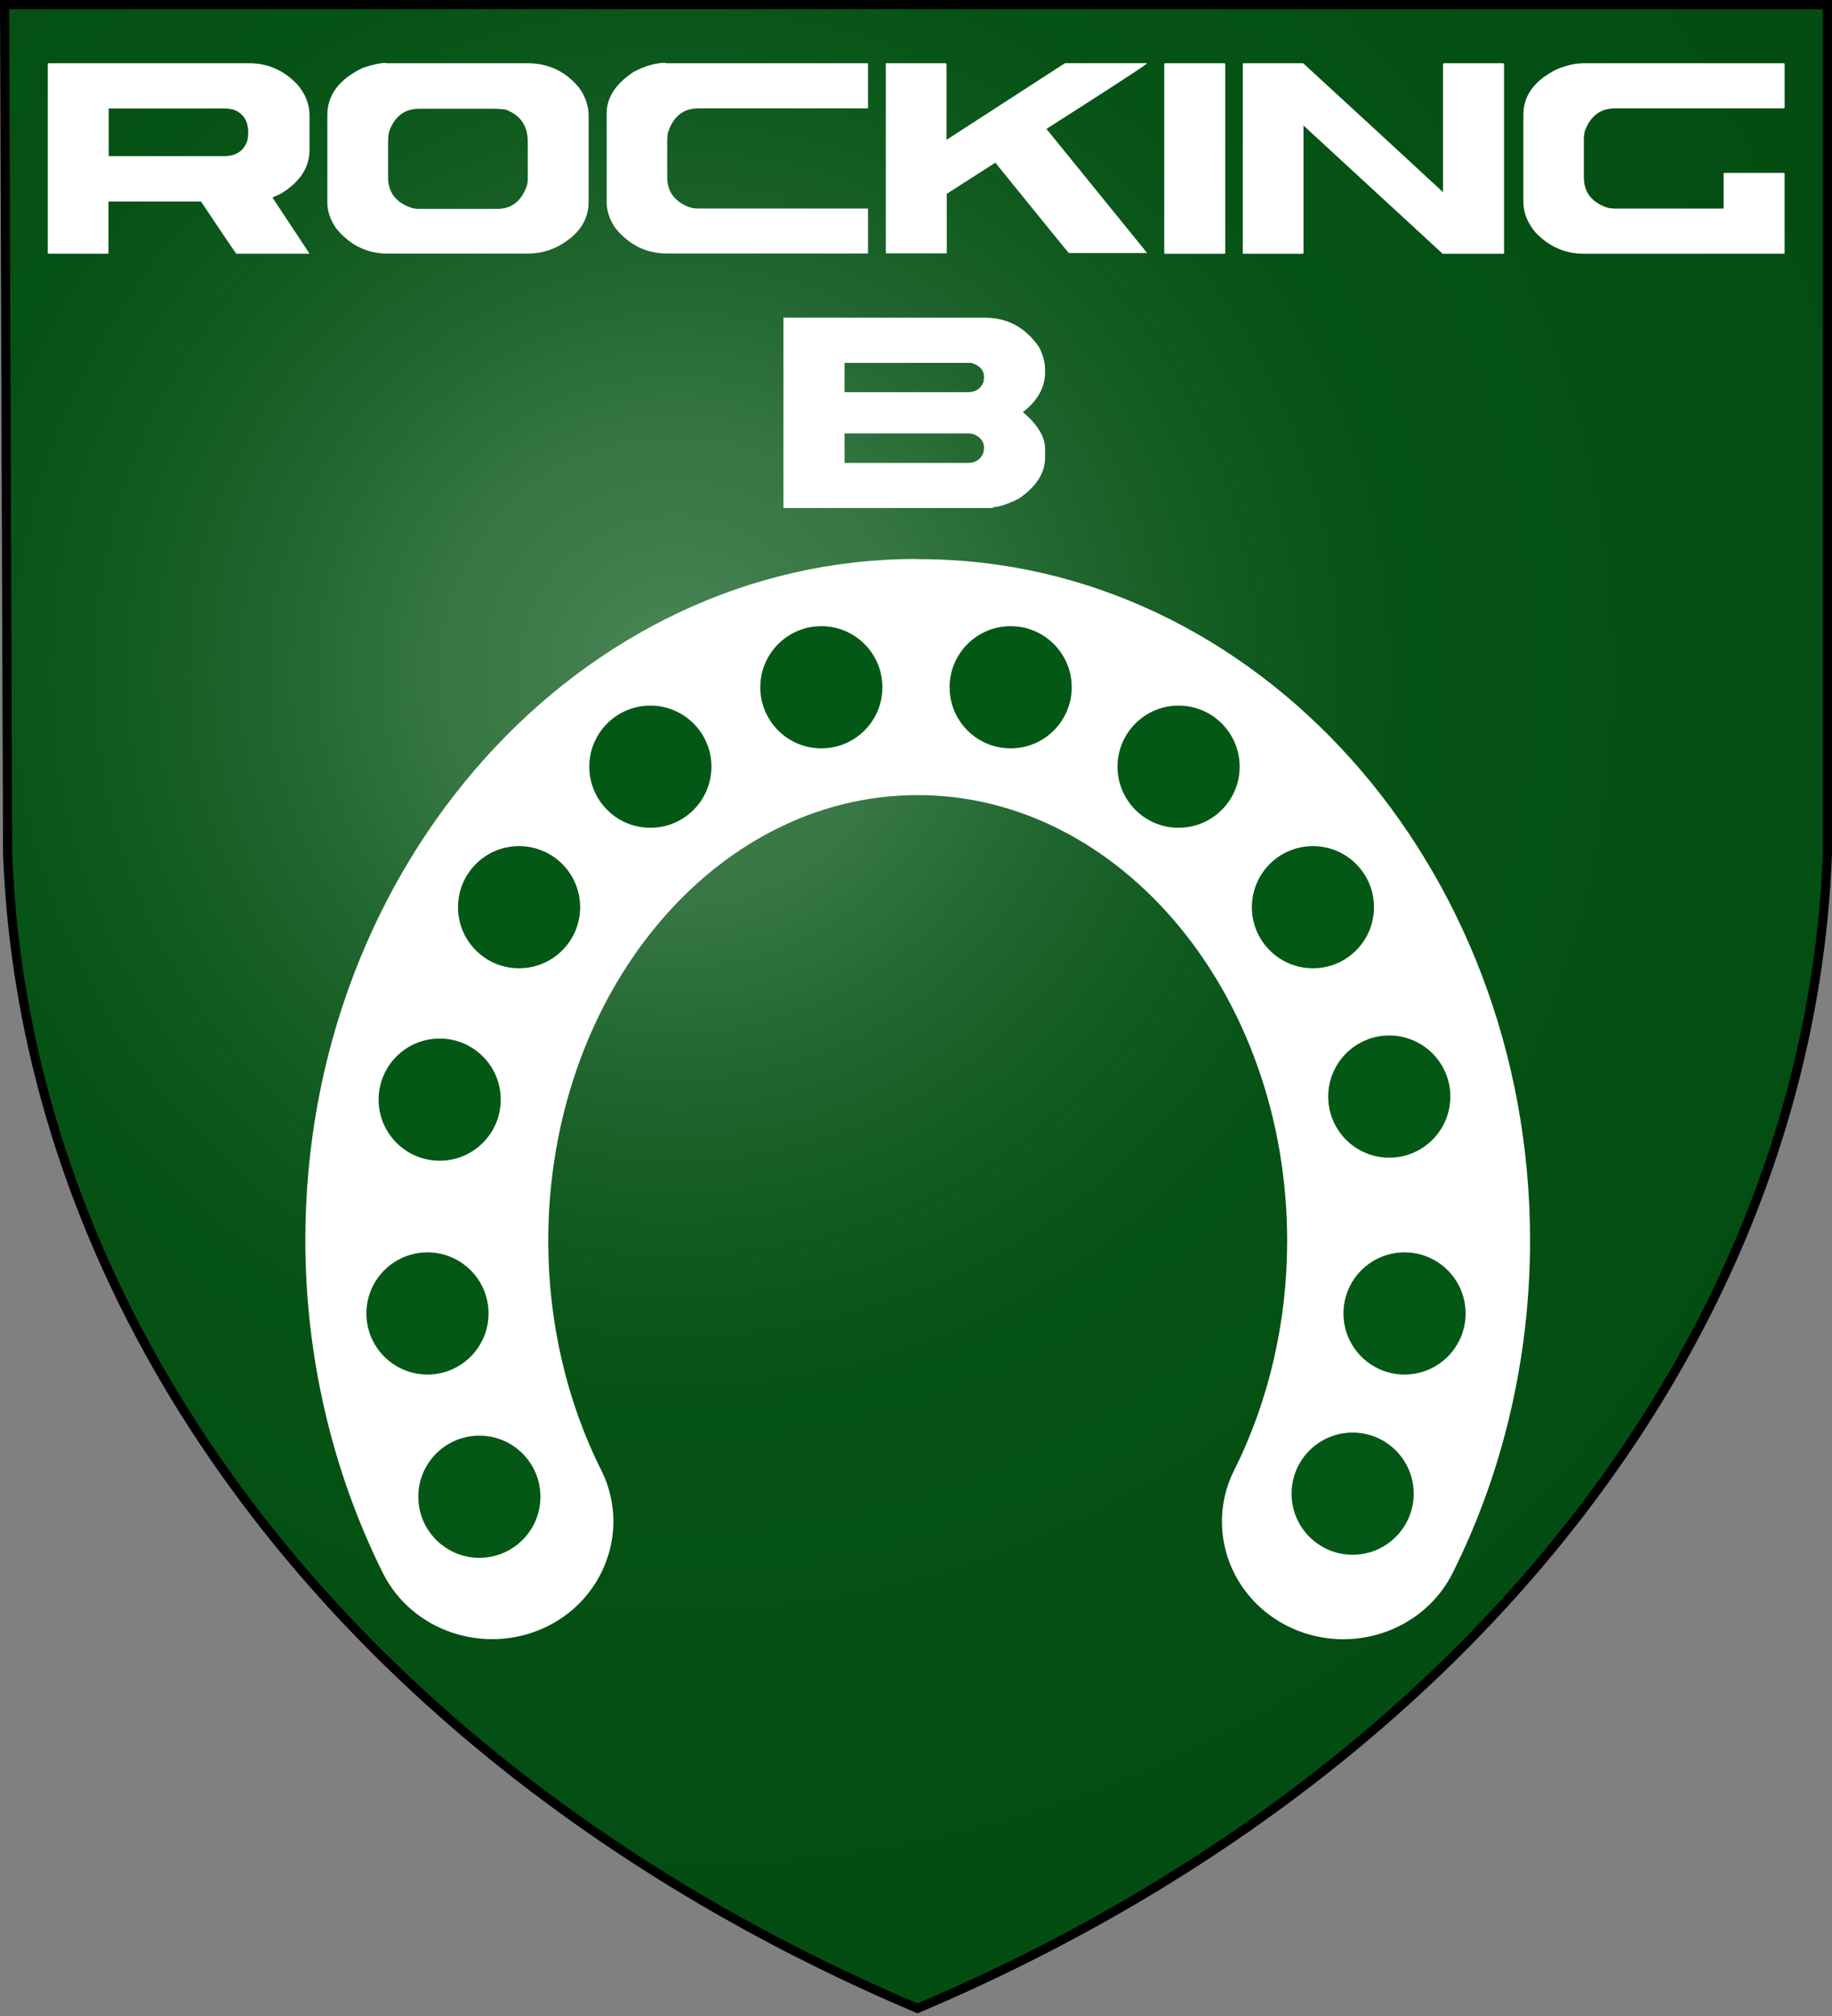 <svg width="600" height="660" stroke="#000" version="1.1" xmlns="http://www.w3.org/2000/svg">
 <rect width="100%" height="100%" fill="#808080" stroke="none"/>
 <title>GeoBrol - Blason du Rocking B, La tour sombre (fictif)</title>
 <style>.h{fill:#fff;stroke-width:0}.b{fill:#045815}</style>
 <defs>
  <radialGradient id="G" cx="221" cy="226" r="300" gradientTransform="matrix(1.35,0,0,1.35,-77,-85)" gradientUnits="userSpaceOnUse">
   <stop stop-color="#e8ebe9" stop-opacity=".31" offset="0"/>
   <stop stop-color="#c7cfc9" stop-opacity=".25" offset=".2"/>
   <stop stop-color="#0f2d11" stop-opacity=".13" offset=".6"/>
   <stop stop-opacity=".13" offset="1"/>
  </radialGradient>
 </defs>
 <path class="b" d="m1.5 1.5h597v278a570 445 0 0 1-298 378 570 445 0 0 1-298-378z"/>
 <path d="m1.5 1.5h597v278a570 445 0 0 1-298 378 570 445 0 0 1-298-378z" fill="url(#G)" stroke-width="3"/>
 <g class="h">
  <path d="m300 183c-110 0-200 99.9-200 223 0 38 8.77 75.6 25.4 109 9.57 19.1 33.4 27 53.1 17.8 14.1-6.62 22.3-20.3 22.4-34.6 0-5.64-1.23-11.4-3.94-16.8-11.4-22.7-17.4-48.7-17.4-75.1 0-80.4 54.1-146 121-146 66.5 0 121 65.4 121 146 0 26.5-6.02 52.4-17.4 75.1-2.71 5.4-3.98 11.1-3.95 16.8 0 14.2 8.2 27.9 22.4 34.6 5.57 2.62 11.5 3.86 17.3 3.86 14.8 0 28.9-7.97 35.8-21.6 16.6-33.1 25.4-70.6 25.4-109-0.014-123-89.8-223-200-223z"/>
  <path d="m16 20.7h65.7c5.96 0 11.2 2.28 15.6 6.86 2.71 3.14 4.07 6.53 4.07 10.2v11.3c0 5.85-3.22 10.7-9.65 14.5l-2.5 1.1 12.1 18.3-0.291 0.116h-23.6c-0.581-0.659-4.44-6.37-11.6-17.1h-30.3v16.8c0 0.194-0.097 0.291-0.291 0.291h-19.3c-0.194 0-0.291-0.097-0.291-0.291v-61.8c0.039-0.193 0.136-0.29 0.291-0.29zm19.6 14.8v15.6h37.8c4.03 0 6.58-1.76 7.67-5.29 0.155-0.813 0.233-1.61 0.233-2.38 0-3.76-1.57-6.26-4.71-7.5-0.969-0.271-1.96-0.407-2.96-0.407h-38.1zm90.8-14.8h46.3c6.97 0 12.6 2.69 17 8.08 2.05 2.87 3.08 5.89 3.08 9.06v28.2c0 6.31-3.54 11.3-10.6 14.9-2.98 1.4-6.14 2.09-9.47 2.09h-45.7c-6.78 0-12.4-2.75-16.9-8.25-1.94-2.75-2.9-5.62-2.9-8.6v-28.5c0-6.62 3.91-11.8 11.7-15.5 3.1-1.04 5.6-1.57 7.5-1.57zm0.697 25v12.3c0 5.04 2.62 8.39 7.84 10.1 0.736 0.194 1.51 0.291 2.32 0.291h25.6c4.57 0 7.77-2.42 9.59-7.26 0.271-0.697 0.407-1.63 0.407-2.79v-11.9c0-5.31-2.46-8.85-7.38-10.6-1.43-0.155-2.69-0.233-3.78-0.233h-24.4c-4.69 0-7.94 2.4-9.76 7.21-0.271 0.968-0.407 1.96-0.407 2.96zm90.9-25h66c0.193 0.039 0.29 0.135 0.29 0.29v14.2c0 0.193-0.097 0.29-0.29 0.29h-55.3c-5 0-8.33 2.73-10 8.19-0.116 0.969-0.174 1.72-0.174 2.27v12.1c0 4.57 2.29 7.79 6.86 9.65 0.929 0.387 2.03 0.581 3.31 0.581h55.3c0.193 0 0.29 0.077 0.29 0.232v14.2c0 0.194-0.097 0.291-0.29 0.291h-65.5c-6.78 0-12.4-2.75-16.9-8.25-1.94-2.79-2.9-5.66-2.9-8.6v-29.1c0-5.07 2.89-9.53 8.66-13.4 3.76-2.05 7.34-3.08 10.7-3.08zm72.3 0h19.4c0.193 0.039 0.29 0.135 0.29 0.29v24.8l38.8-25.1h26.8v0.174c-1.67 1.32-12.6 8.42-32.8 21.3v0.116l32.8 40.4v0.175h-25.5c-0.271-0.194-8.31-10.1-24.1-29.6l-15.9 10.2v19.2c0 0.194-0.097 0.291-0.29 0.291h-19.4c-0.193 0-0.29-0.097-0.29-0.291v-61.8c0.039-0.193 0.135-0.29 0.29-0.29zm91.3 0h19.4c0.193 0.039 0.29 0.135 0.29 0.29v61.8c0 0.194-0.097 0.291-0.29 0.291h-19.4c-0.193 0-0.29-0.097-0.29-0.291v-61.8c0.039-0.193 0.135-0.29 0.29-0.29zm25.7 0h19.5c11.9 10.9 27.1 24.9 45.7 42.1h0.116v-41.8c0.039-0.193 0.136-0.29 0.291-0.29h19.4c0.194 0.039 0.291 0.135 0.291 0.29v61.8c0 0.194-0.097 0.291-0.291 0.291h-19.8l-45.6-42v41.7c0 0.194-0.097 0.291-0.29 0.291h-19.3c-0.194 0-0.291-0.097-0.291-0.291v-61.8c0.039-0.193 0.136-0.29 0.291-0.29zm111 0h65.9c0.194 0.039 0.291 0.135 0.291 0.29v14.2c0 0.193-0.097 0.29-0.291 0.29h-55.3c-4.73 0-8.02 2.5-9.88 7.5-0.193 1.05-0.29 1.8-0.29 2.27v12.8c0 4.57 2.28 7.79 6.86 9.65 0.93 0.387 2.03 0.581 3.31 0.581h35.6v-11.4c0.039-0.193 0.135-0.29 0.29-0.29h19.4c0.194 0.039 0.291 0.135 0.291 0.29v25.9c0 0.194-0.097 0.291-0.291 0.291h-65.5c-6.04 0-11.3-2.29-15.7-6.86-2.71-3.18-4.07-6.56-4.07-10.2v-28.4c0-6.31 3.62-11.3 10.9-14.9 3.18-1.32 6.02-1.98 8.54-1.98z"/>
  <path d="m257 104h65.5c7.44 0 13.4 3.22 17.8 9.64 1.32 2.6 1.98 5.02 1.98 7.26v0.93c0 4.96-2.42 9.34-7.26 13.1 4.84 4.07 7.26 8.12 7.26 12.1v2.79c0 5-2.85 9.45-8.54 13.4-3.84 1.86-6.62 2.79-8.37 2.79 0 0.194-0.232 0.291-0.697 0.291h-67.8c-0.194 0-0.291-0.097-0.291-0.291v-61.8c0.039-0.193 0.136-0.29 0.291-0.29zm19.6 14.8v9.59h40.4c2.44 0 4.13-1.06 5.06-3.2 0.155-0.929 0.232-1.49 0.232-1.68 0-2.28-1.39-3.85-4.18-4.71h-41.5zm0 23.1v9.65h40.4c2.44 0 4.13-1.08 5.06-3.25 0.155-0.93 0.232-1.47 0.232-1.63 0-1.94-1.01-3.39-3.02-4.36-0.62-0.271-1.38-0.407-2.27-0.407h-40.4z"/>
  <g class="b">
   <circle cx="157" cy="490" r="20"/>
   <circle cx="140" cy="430" r="20"/>
   <circle cx="144" cy="360" r="20"/>
   <circle cx="170" cy="297" r="20"/>
   <circle cx="213" cy="251" r="20"/>
   <circle cx="269" cy="225" r="20"/>
   <circle cx="331" cy="225" r="20"/>
   <circle cx="386" cy="251" r="20"/>
   <circle cx="430" cy="297" r="20"/>
   <circle cx="455" cy="359" r="20"/>
   <circle cx="460" cy="430" r="20"/>
   <circle cx="443" cy="489" r="20"/>
  </g>
 </g>
</svg>
